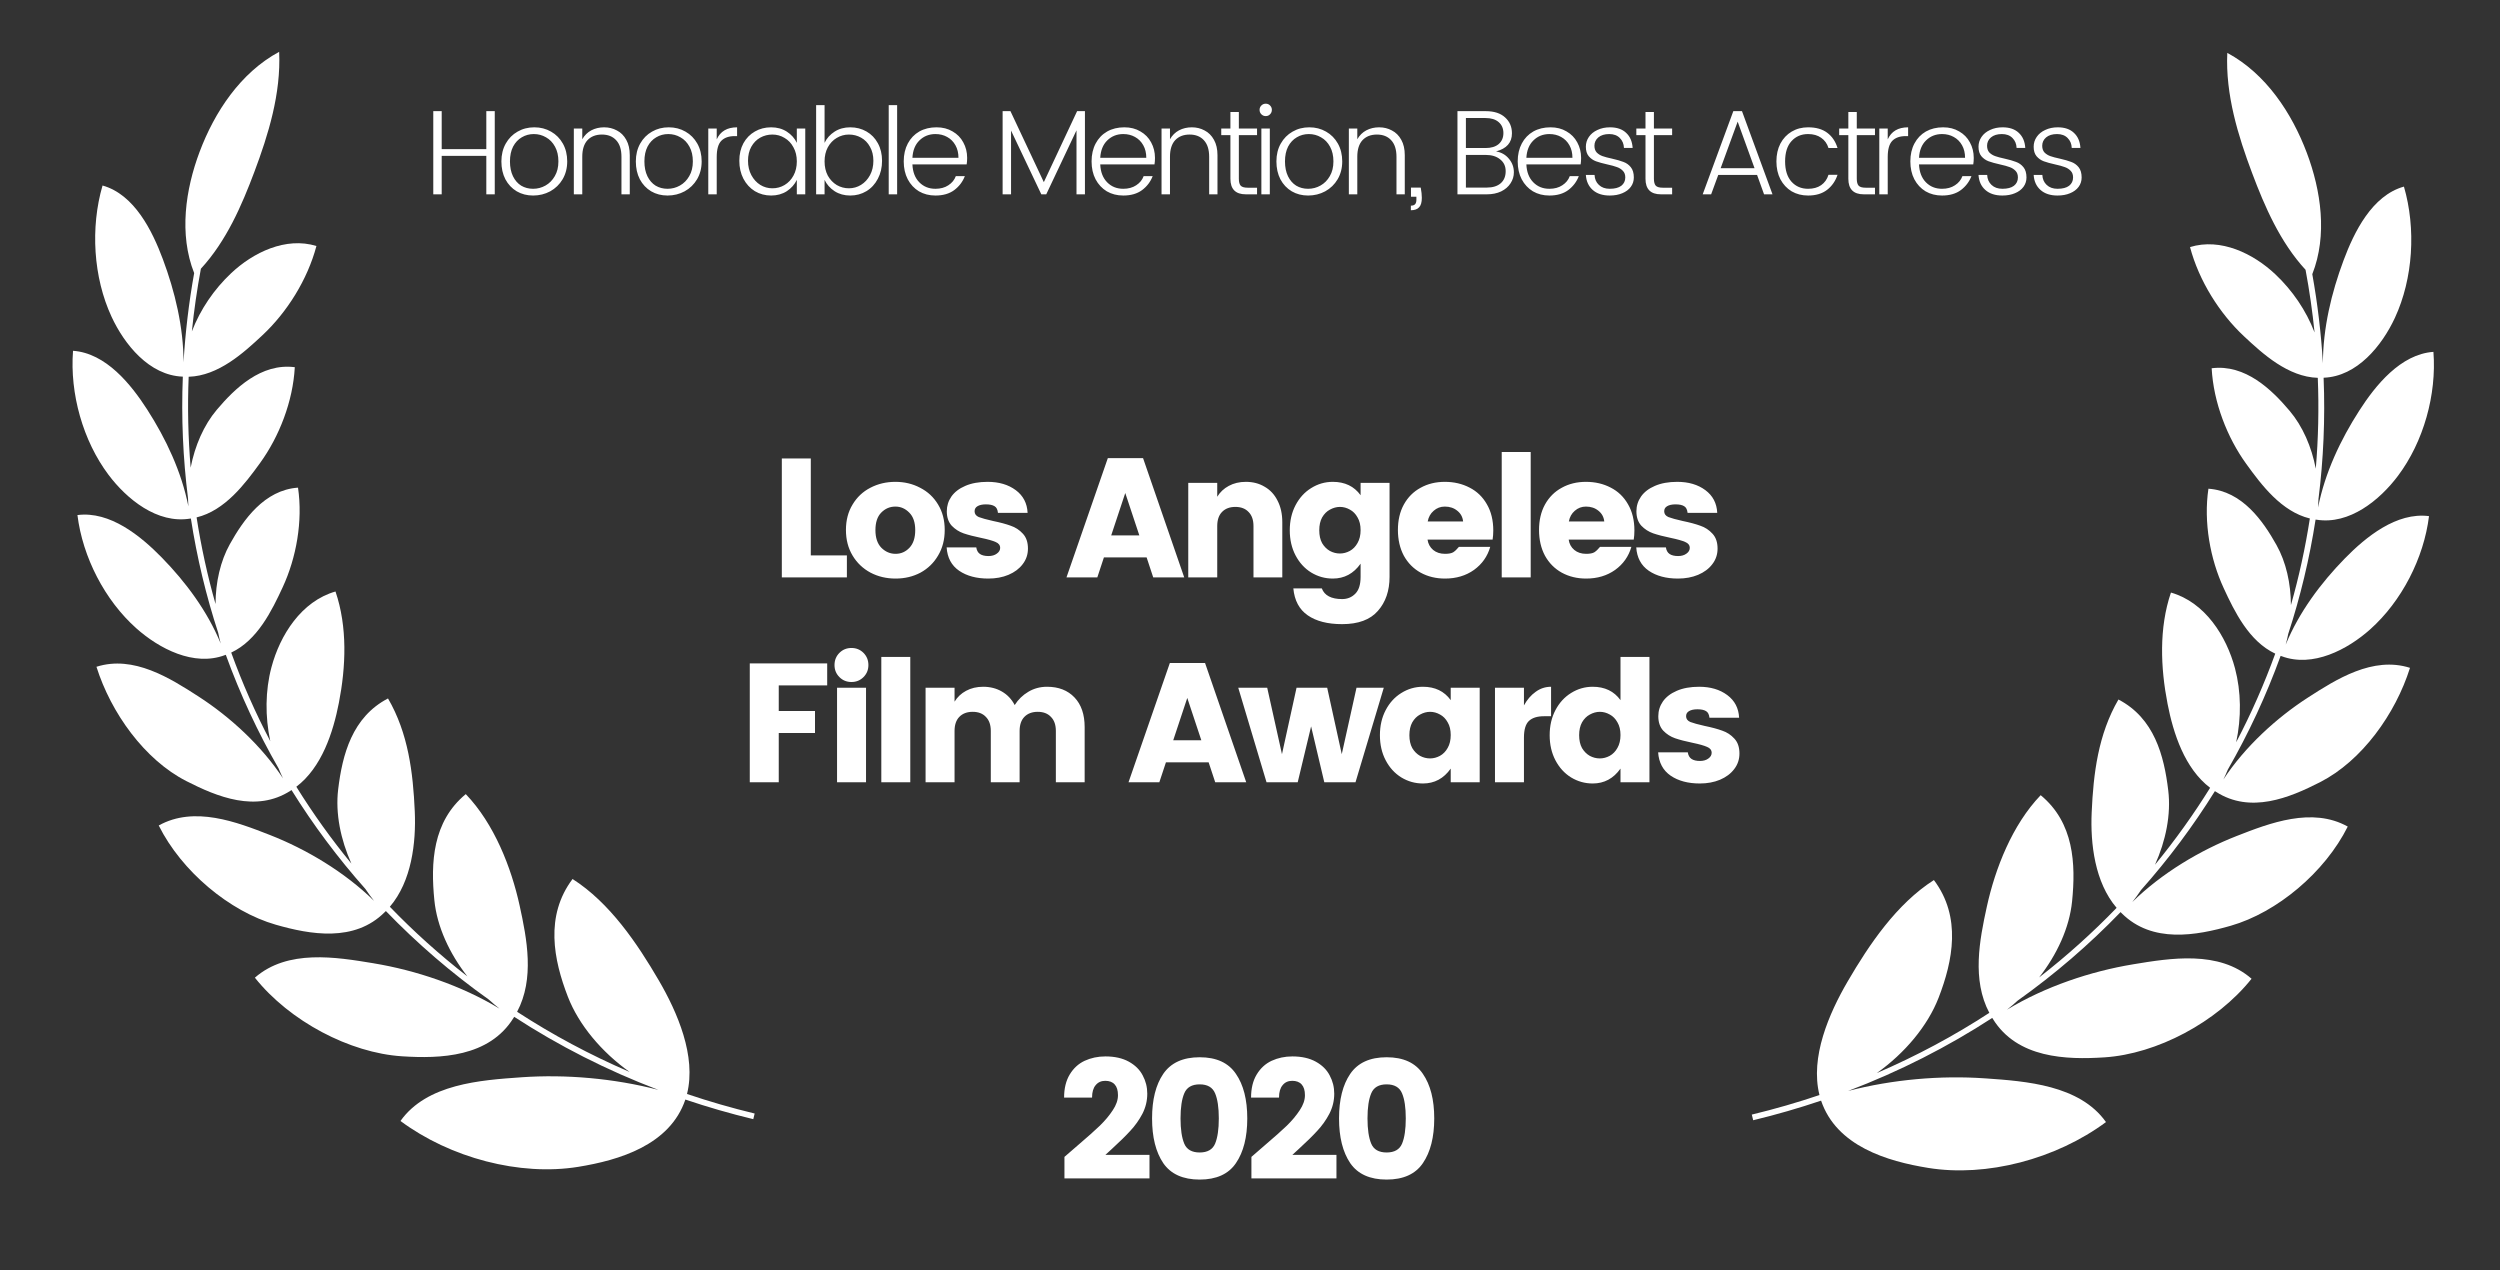 <svg width="122" height="62" viewBox="0 0 122 62" fill="none" xmlns="http://www.w3.org/2000/svg">
<rect x="0" y="0" width="122" height="62" fill="#333333" stroke="none"/>
<path d="M9.475 13.327C8.726 11.428 9.051 9.243 9.742 7.406C10.468 5.474 11.733 3.546 13.623 2.529C13.717 4.566 13.093 6.579 12.411 8.393C11.798 10.026 11.046 11.765 9.803 13.114C9.613 14.137 9.466 15.157 9.363 16.173C9.775 15.1 10.443 14.122 11.276 13.336C12.348 12.324 13.944 11.543 15.442 12.005C15.003 13.656 14.003 15.238 12.819 16.348C11.887 17.222 10.656 18.342 9.207 18.386C9.147 19.88 9.181 21.36 9.304 22.821C9.509 21.752 9.947 20.745 10.58 19.996C11.45 18.966 12.739 17.708 14.386 17.919C14.296 19.59 13.627 21.301 12.696 22.588C11.957 23.61 10.98 24.913 9.594 25.249C9.816 26.684 10.125 28.096 10.518 29.476C10.521 28.419 10.755 27.381 11.22 26.549C11.875 25.375 12.895 23.911 14.543 23.797C14.785 25.436 14.457 27.228 13.797 28.653C13.269 29.792 12.565 31.245 11.283 31.846C11.821 33.332 12.459 34.776 13.19 36.17C12.933 34.968 12.943 33.702 13.247 32.563C13.665 30.993 14.704 29.343 16.372 28.865C16.962 30.598 16.881 32.533 16.538 34.295C16.256 35.746 15.702 37.45 14.461 38.393C15.273 39.699 16.17 40.952 17.149 42.145C16.623 40.975 16.362 39.696 16.502 38.525C16.707 36.819 17.187 34.993 18.935 34.084C19.927 35.789 20.156 37.703 20.241 39.593C20.309 41.122 20.088 43.007 19.024 44.25C20.194 45.463 21.458 46.599 22.807 47.647C21.936 46.533 21.326 45.225 21.197 43.932C21.014 42.105 21.104 40.094 22.73 38.753C24.12 40.202 24.95 42.334 25.357 44.187C25.716 45.825 26.092 47.763 25.235 49.375C26.953 50.493 28.786 51.477 30.724 52.311C29.36 51.342 28.244 50.013 27.712 48.64C27.015 46.841 26.584 44.697 27.941 42.895C29.76 44.056 31.097 46.038 32.151 47.846C33.054 49.397 33.99 51.538 33.526 53.386C34.599 53.749 35.7 54.068 36.827 54.34L36.76 54.615C35.628 54.342 34.523 54.023 33.446 53.658C32.691 55.883 30.218 56.617 28.218 56.942C25.369 57.404 21.976 56.509 19.543 54.704C20.827 52.895 23.447 52.712 25.422 52.573L25.448 52.571C27.612 52.42 29.952 52.622 32.128 53.186C29.614 52.232 27.262 51.032 25.093 49.621L25.061 49.672C23.872 51.594 21.486 51.669 19.613 51.547C17.071 51.382 14.137 49.841 12.438 47.711C14.036 46.313 16.395 46.704 18.224 47.007L18.233 47.009C20.273 47.347 22.503 48.085 24.375 49.221C24.196 49.081 24.022 48.933 23.852 48.778C22.032 47.484 20.354 46.037 18.831 44.459C18.813 44.477 18.795 44.494 18.777 44.511C17.296 45.997 15.138 45.608 13.455 45.125C11.202 44.477 8.865 42.525 7.746 40.284C9.481 39.315 11.555 40.114 13.169 40.746C14.94 41.439 16.814 42.549 18.254 43.963C18.106 43.776 17.964 43.581 17.83 43.379C16.491 41.872 15.286 40.258 14.227 38.556L14.174 38.589C12.498 39.667 10.6 38.886 9.095 38.118C7.055 37.077 5.416 34.789 4.707 32.539C6.517 31.961 8.305 33.096 9.695 33.994C11.216 34.977 12.755 36.378 13.812 37.985C13.735 37.827 13.663 37.665 13.596 37.5C12.58 35.733 11.717 33.878 11.019 31.954L10.983 31.966L10.98 31.968C9.456 32.545 7.76 31.647 6.654 30.663C5.116 29.294 4.033 27.19 3.779 25.135C5.367 24.93 6.864 26.155 7.887 27.2C9.065 28.403 10.122 29.825 10.771 31.404C10.724 31.233 10.683 31.058 10.649 30.882C10.058 29.074 9.61 27.209 9.315 25.303L9.292 25.306L9.284 25.307C7.673 25.575 6.184 24.354 5.294 23.169C4.046 21.506 3.402 19.205 3.564 17.119C5.168 17.231 6.39 18.753 7.182 19.984C8.099 21.409 8.859 23.022 9.193 24.71C9.182 24.575 9.176 24.44 9.174 24.305C8.93 22.365 8.842 20.385 8.922 18.38L8.918 18.38C7.28 18.321 6.07 16.805 5.445 15.46C4.551 13.536 4.407 11.103 5.004 9.053C6.564 9.49 7.435 11.275 7.948 12.649C8.54 14.234 8.954 15.962 8.957 17.68C9.042 16.239 9.214 14.786 9.475 13.327Z" fill="white"/>
<path d="M39.567 27.102H41.328V28.177H38.153V22.373H39.567V27.102ZM43.696 23.514C44.137 23.514 44.539 23.61 44.903 23.803C45.272 23.991 45.565 24.263 45.779 24.622C45.994 24.974 46.102 25.388 46.102 25.862C46.102 26.336 45.994 26.752 45.779 27.11C45.57 27.468 45.283 27.747 44.92 27.945C44.556 28.138 44.151 28.234 43.704 28.234C43.258 28.234 42.85 28.138 42.481 27.945C42.112 27.747 41.819 27.468 41.605 27.11C41.39 26.752 41.282 26.336 41.282 25.862C41.282 25.388 41.39 24.974 41.605 24.622C41.819 24.263 42.109 23.991 42.473 23.803C42.842 23.61 43.25 23.514 43.696 23.514ZM43.696 24.721C43.426 24.721 43.195 24.82 43.002 25.018C42.814 25.211 42.721 25.495 42.721 25.87C42.721 26.245 42.817 26.531 43.01 26.73C43.208 26.928 43.44 27.027 43.704 27.027C43.969 27.027 44.195 26.928 44.382 26.73C44.57 26.531 44.663 26.245 44.663 25.87C44.663 25.495 44.567 25.211 44.374 25.018C44.181 24.82 43.955 24.721 43.696 24.721ZM48.196 23.514C48.747 23.514 49.205 23.649 49.569 23.919C49.932 24.189 50.125 24.558 50.147 25.027H48.7C48.684 24.867 48.629 24.759 48.535 24.704C48.441 24.644 48.301 24.613 48.113 24.613C47.937 24.613 47.799 24.644 47.7 24.704C47.606 24.759 47.56 24.842 47.56 24.952C47.56 25.079 47.628 25.173 47.766 25.233C47.91 25.288 48.141 25.352 48.461 25.424C48.808 25.495 49.094 25.572 49.32 25.655C49.552 25.732 49.75 25.862 49.916 26.044C50.081 26.22 50.164 26.462 50.164 26.771C50.164 27.058 50.078 27.311 49.907 27.532C49.742 27.752 49.511 27.926 49.213 28.052C48.921 28.174 48.593 28.234 48.229 28.234C47.656 28.234 47.182 28.108 46.807 27.854C46.432 27.595 46.229 27.215 46.196 26.713H47.642C47.664 26.862 47.725 26.97 47.824 27.036C47.923 27.102 48.061 27.135 48.237 27.135C48.403 27.135 48.538 27.096 48.642 27.019C48.753 26.942 48.808 26.848 48.808 26.738C48.808 26.606 48.733 26.509 48.585 26.449C48.436 26.383 48.202 26.316 47.882 26.25C47.535 26.179 47.248 26.104 47.022 26.027C46.802 25.95 46.609 25.826 46.444 25.655C46.284 25.479 46.204 25.244 46.204 24.952C46.204 24.688 46.278 24.448 46.427 24.233C46.581 24.013 46.807 23.839 47.105 23.712C47.408 23.58 47.772 23.514 48.196 23.514ZM55.955 27.201H53.871L53.549 28.177H52.044L54.062 22.357H55.781L57.79 28.177H56.277L55.955 27.201ZM55.599 26.126L54.913 24.059L54.227 26.126H55.599ZM60.798 23.514C61.145 23.514 61.451 23.594 61.716 23.754C61.986 23.908 62.196 24.134 62.344 24.431C62.499 24.729 62.576 25.079 62.576 25.481V28.177H61.17V25.672C61.17 25.374 61.09 25.145 60.931 24.985C60.776 24.82 60.561 24.737 60.286 24.737C60.01 24.737 59.792 24.82 59.633 24.985C59.478 25.145 59.401 25.374 59.401 25.672V28.177H57.987V23.564H59.401V24.241C59.539 24.015 59.726 23.839 59.963 23.712C60.206 23.58 60.484 23.514 60.798 23.514ZM65.041 23.514C65.631 23.514 66.083 23.732 66.397 24.167V23.564H67.81V28.152C67.81 28.83 67.62 29.384 67.24 29.813C66.865 30.243 66.284 30.458 65.496 30.458C64.79 30.458 64.231 30.315 63.817 30.028C63.404 29.742 63.17 29.304 63.115 28.714H64.504C64.636 29.061 64.967 29.235 65.496 29.235C65.755 29.235 65.97 29.146 66.141 28.97C66.311 28.799 66.397 28.526 66.397 28.152V27.507C66.055 27.992 65.603 28.234 65.041 28.234C64.661 28.234 64.308 28.135 63.983 27.937C63.663 27.738 63.41 27.46 63.222 27.102C63.035 26.744 62.941 26.336 62.941 25.878C62.941 25.421 63.035 25.013 63.222 24.655C63.41 24.297 63.663 24.018 63.983 23.82C64.308 23.616 64.661 23.514 65.041 23.514ZM65.388 24.737C65.223 24.737 65.06 24.782 64.9 24.87C64.746 24.952 64.619 25.079 64.52 25.25C64.426 25.421 64.38 25.63 64.38 25.878C64.38 26.126 64.426 26.336 64.52 26.507C64.619 26.672 64.746 26.799 64.9 26.887C65.055 26.97 65.217 27.011 65.388 27.011C65.553 27.011 65.713 26.97 65.868 26.887C66.028 26.799 66.154 26.669 66.248 26.498C66.347 26.327 66.397 26.118 66.397 25.87C66.397 25.622 66.347 25.415 66.248 25.25C66.154 25.079 66.03 24.952 65.876 24.87C65.722 24.782 65.559 24.737 65.388 24.737ZM72.872 25.887C72.872 26.046 72.861 26.195 72.839 26.333H69.664C69.692 26.537 69.783 26.705 69.937 26.837C70.091 26.964 70.284 27.027 70.516 27.027C70.692 27.027 70.824 27.003 70.913 26.953C71.001 26.898 71.094 26.81 71.194 26.688H72.723C72.591 27.151 72.326 27.526 71.93 27.813C71.533 28.094 71.061 28.234 70.516 28.234C70.075 28.234 69.678 28.138 69.325 27.945C68.978 27.752 68.705 27.477 68.507 27.118C68.314 26.755 68.218 26.336 68.218 25.862C68.218 25.388 68.314 24.974 68.507 24.622C68.705 24.263 68.978 23.991 69.325 23.803C69.672 23.61 70.067 23.514 70.507 23.514C70.954 23.514 71.356 23.608 71.715 23.795C72.073 23.977 72.354 24.247 72.558 24.605C72.767 24.963 72.872 25.39 72.872 25.887ZM71.4 25.448C71.378 25.233 71.285 25.06 71.119 24.927C70.954 24.79 70.75 24.721 70.507 24.721C70.298 24.721 70.116 24.79 69.962 24.927C69.808 25.06 69.711 25.233 69.672 25.448H71.4ZM74.698 22.059V28.177H73.284V22.059H74.698ZM79.759 25.887C79.759 26.046 79.748 26.195 79.726 26.333H76.552C76.579 26.537 76.67 26.705 76.825 26.837C76.979 26.964 77.172 27.027 77.403 27.027C77.58 27.027 77.712 27.003 77.8 26.953C77.888 26.898 77.982 26.81 78.081 26.688H79.611C79.478 27.151 79.214 27.526 78.817 27.813C78.42 28.094 77.949 28.234 77.403 28.234C76.962 28.234 76.566 28.138 76.213 27.945C75.866 27.752 75.593 27.477 75.394 27.118C75.201 26.755 75.105 26.336 75.105 25.862C75.105 25.388 75.201 24.974 75.394 24.622C75.593 24.263 75.866 23.991 76.213 23.803C76.56 23.61 76.954 23.514 77.395 23.514C77.841 23.514 78.244 23.608 78.602 23.795C78.96 23.977 79.241 24.247 79.445 24.605C79.655 24.963 79.759 25.39 79.759 25.887ZM78.288 25.448C78.266 25.233 78.172 25.06 78.007 24.927C77.841 24.79 77.638 24.721 77.395 24.721C77.186 24.721 77.004 24.79 76.849 24.927C76.695 25.06 76.599 25.233 76.56 25.448H78.288ZM81.85 23.514C82.401 23.514 82.858 23.649 83.222 23.919C83.586 24.189 83.779 24.558 83.801 25.027H82.354C82.337 24.867 82.282 24.759 82.189 24.704C82.095 24.644 81.954 24.613 81.767 24.613C81.591 24.613 81.453 24.644 81.354 24.704C81.26 24.759 81.213 24.842 81.213 24.952C81.213 25.079 81.282 25.173 81.42 25.233C81.563 25.288 81.794 25.352 82.114 25.424C82.461 25.495 82.748 25.572 82.974 25.655C83.205 25.732 83.404 25.862 83.569 26.044C83.734 26.22 83.817 26.462 83.817 26.771C83.817 27.058 83.732 27.311 83.561 27.532C83.396 27.752 83.164 27.926 82.867 28.052C82.574 28.174 82.246 28.234 81.883 28.234C81.309 28.234 80.835 28.108 80.461 27.854C80.086 27.595 79.882 27.215 79.849 26.713H81.296C81.318 26.862 81.378 26.97 81.478 27.036C81.577 27.102 81.715 27.135 81.891 27.135C82.056 27.135 82.191 27.096 82.296 27.019C82.406 26.942 82.461 26.848 82.461 26.738C82.461 26.606 82.387 26.509 82.238 26.449C82.089 26.383 81.855 26.316 81.535 26.25C81.188 26.179 80.902 26.104 80.676 26.027C80.455 25.95 80.262 25.826 80.097 25.655C79.937 25.479 79.857 25.244 79.857 24.952C79.857 24.688 79.932 24.448 80.081 24.233C80.235 24.013 80.461 23.839 80.758 23.712C81.061 23.58 81.425 23.514 81.85 23.514ZM40.367 32.373V33.448H38.003V34.696H39.772V35.771H38.003V38.176H36.589V32.373H40.367ZM40.724 32.456C40.724 32.219 40.804 32.02 40.964 31.86C41.124 31.701 41.319 31.621 41.551 31.621C41.782 31.621 41.978 31.701 42.138 31.86C42.298 32.02 42.378 32.219 42.378 32.456C42.378 32.687 42.298 32.883 42.138 33.043C41.978 33.203 41.782 33.282 41.551 33.282C41.319 33.282 41.124 33.203 40.964 33.043C40.804 32.883 40.724 32.687 40.724 32.456ZM42.262 33.563V38.176H40.848V33.563H42.262ZM44.422 32.059V38.176H43.008V32.059H44.422ZM51.096 33.514C51.658 33.514 52.105 33.688 52.435 34.035C52.766 34.382 52.931 34.864 52.931 35.481V38.176H51.526V35.672C51.526 35.374 51.446 35.145 51.286 34.985C51.132 34.82 50.917 34.737 50.641 34.737C50.366 34.737 50.148 34.82 49.988 34.985C49.834 35.145 49.757 35.374 49.757 35.672V38.176H48.351V35.672C48.351 35.374 48.271 35.145 48.111 34.985C47.957 34.82 47.742 34.737 47.467 34.737C47.191 34.737 46.973 34.82 46.813 34.985C46.659 35.145 46.582 35.374 46.582 35.672V38.176H45.168V33.563H46.582V34.241C46.72 34.015 46.907 33.839 47.144 33.712C47.387 33.58 47.665 33.514 47.979 33.514C48.321 33.514 48.624 33.591 48.889 33.745C49.159 33.9 49.368 34.12 49.517 34.407C49.688 34.137 49.908 33.922 50.178 33.762C50.454 33.596 50.76 33.514 51.096 33.514ZM58.981 37.201H56.898L56.575 38.176H55.071L57.088 32.356H58.807L60.816 38.176H59.303L58.981 37.201ZM58.625 36.126L57.939 34.059L57.253 36.126H58.625ZM67.528 33.563L66.148 38.176H64.626L63.982 35.448L63.328 38.176H61.807L60.427 33.563H61.84L62.56 36.804L63.271 33.563H64.767L65.478 36.804L66.197 33.563H67.528ZM69.44 33.514C70.029 33.514 70.481 33.732 70.795 34.167V33.563H72.209V38.176H70.795V37.507C70.454 37.992 70.002 38.234 69.44 38.234C69.059 38.234 68.707 38.135 68.382 37.937C68.062 37.738 67.808 37.46 67.621 37.102C67.433 36.744 67.34 36.336 67.34 35.878C67.34 35.421 67.433 35.013 67.621 34.655C67.808 34.297 68.062 34.018 68.382 33.82C68.707 33.616 69.059 33.514 69.44 33.514ZM69.787 34.737C69.621 34.737 69.459 34.782 69.299 34.87C69.145 34.952 69.018 35.079 68.919 35.25C68.825 35.421 68.778 35.63 68.778 35.878C68.778 36.126 68.825 36.336 68.919 36.507C69.018 36.672 69.145 36.799 69.299 36.887C69.453 36.969 69.616 37.011 69.787 37.011C69.952 37.011 70.112 36.969 70.266 36.887C70.426 36.799 70.553 36.669 70.647 36.498C70.746 36.327 70.795 36.118 70.795 35.87C70.795 35.622 70.746 35.415 70.647 35.25C70.553 35.079 70.429 34.952 70.275 34.87C70.12 34.782 69.958 34.737 69.787 34.737ZM74.369 34.423C74.523 34.142 74.713 33.922 74.939 33.762C75.165 33.596 75.416 33.514 75.692 33.514V34.952H75.344C75.019 34.952 74.774 35.029 74.609 35.184C74.449 35.338 74.369 35.608 74.369 35.994V38.176H72.955V33.563H74.369V34.423ZM77.724 33.514C78.314 33.514 78.766 33.732 79.08 34.167V32.059H80.493V38.176H79.08V37.507C78.738 37.992 78.286 38.234 77.724 38.234C77.344 38.234 76.991 38.135 76.666 37.937C76.346 37.738 76.093 37.46 75.905 37.102C75.718 36.744 75.624 36.336 75.624 35.878C75.624 35.421 75.718 35.013 75.905 34.655C76.093 34.297 76.346 34.018 76.666 33.82C76.991 33.616 77.344 33.514 77.724 33.514ZM78.071 34.737C77.906 34.737 77.743 34.782 77.583 34.87C77.429 34.952 77.302 35.079 77.203 35.25C77.109 35.421 77.062 35.63 77.062 35.878C77.062 36.126 77.109 36.336 77.203 36.507C77.302 36.672 77.429 36.799 77.583 36.887C77.738 36.969 77.9 37.011 78.071 37.011C78.236 37.011 78.396 36.969 78.551 36.887C78.71 36.799 78.837 36.669 78.931 36.498C79.03 36.327 79.08 36.118 79.08 35.87C79.08 35.622 79.03 35.415 78.931 35.25C78.837 35.079 78.713 34.952 78.559 34.87C78.404 34.782 78.242 34.737 78.071 34.737ZM82.918 33.514C83.469 33.514 83.926 33.649 84.29 33.919C84.654 34.189 84.847 34.558 84.869 35.027H83.422C83.405 34.867 83.35 34.759 83.257 34.704C83.163 34.644 83.022 34.613 82.835 34.613C82.659 34.613 82.521 34.644 82.422 34.704C82.328 34.759 82.281 34.842 82.281 34.952C82.281 35.079 82.35 35.173 82.488 35.233C82.631 35.288 82.862 35.352 83.182 35.424C83.529 35.495 83.816 35.572 84.042 35.655C84.273 35.732 84.472 35.862 84.637 36.044C84.802 36.22 84.885 36.462 84.885 36.771C84.885 37.058 84.8 37.311 84.629 37.532C84.463 37.752 84.232 37.926 83.934 38.053C83.642 38.174 83.314 38.234 82.951 38.234C82.377 38.234 81.903 38.108 81.529 37.854C81.154 37.595 80.95 37.215 80.917 36.713H82.364C82.386 36.862 82.446 36.969 82.546 37.036C82.645 37.102 82.782 37.135 82.959 37.135C83.124 37.135 83.259 37.096 83.364 37.019C83.474 36.942 83.529 36.848 83.529 36.738C83.529 36.606 83.455 36.509 83.306 36.449C83.157 36.383 82.923 36.316 82.603 36.25C82.256 36.179 81.97 36.104 81.744 36.027C81.523 35.95 81.33 35.826 81.165 35.655C81.005 35.479 80.925 35.245 80.925 34.952C80.925 34.688 81 34.448 81.148 34.233C81.303 34.013 81.529 33.839 81.826 33.712C82.129 33.58 82.493 33.514 82.918 33.514Z" fill="white"/>
<path d="M52.623 55.869C53.069 55.488 53.419 55.177 53.672 54.934C53.926 54.686 54.136 54.436 54.301 54.182C54.472 53.929 54.557 53.683 54.557 53.446C54.557 53.215 54.505 53.041 54.4 52.925C54.295 52.804 54.141 52.744 53.937 52.744C53.739 52.744 53.582 52.815 53.466 52.959C53.35 53.096 53.292 53.297 53.292 53.562H51.928C51.928 53.116 52.019 52.741 52.201 52.438C52.383 52.135 52.625 51.911 52.928 51.768C53.237 51.625 53.576 51.553 53.945 51.553C54.397 51.553 54.778 51.639 55.086 51.809C55.395 51.98 55.621 52.203 55.764 52.479C55.913 52.755 55.987 53.052 55.987 53.372C55.987 53.719 55.907 54.047 55.748 54.356C55.588 54.659 55.392 54.934 55.161 55.182C54.935 55.43 54.634 55.725 54.26 56.067C54.254 56.072 54.149 56.169 53.945 56.356H56.095V57.505H51.945V56.456L52.623 55.869ZM56.767 56.761C56.403 56.221 56.221 55.494 56.221 54.579C56.221 53.664 56.403 52.939 56.767 52.405C57.136 51.865 57.729 51.594 58.544 51.594C59.36 51.594 59.95 51.865 60.313 52.405C60.683 52.939 60.867 53.664 60.867 54.579C60.867 55.494 60.683 56.221 60.313 56.761C59.95 57.296 59.36 57.563 58.544 57.563C57.729 57.563 57.136 57.296 56.767 56.761ZM59.297 55.811C59.418 55.519 59.478 55.108 59.478 54.579C59.478 54.05 59.418 53.642 59.297 53.355C59.175 53.063 58.925 52.917 58.544 52.917C58.164 52.917 57.913 53.063 57.792 53.355C57.671 53.642 57.61 54.05 57.61 54.579C57.61 55.108 57.671 55.519 57.792 55.811C57.913 56.097 58.164 56.241 58.544 56.241C58.925 56.241 59.175 56.097 59.297 55.811ZM61.746 55.869C62.193 55.488 62.543 55.177 62.796 54.934C63.05 54.686 63.259 54.436 63.425 54.182C63.596 53.929 63.681 53.683 63.681 53.446C63.681 53.215 63.629 53.041 63.524 52.925C63.419 52.804 63.265 52.744 63.061 52.744C62.862 52.744 62.705 52.815 62.59 52.959C62.474 53.096 62.416 53.297 62.416 53.562H61.052C61.052 53.116 61.143 52.741 61.325 52.438C61.507 52.135 61.749 51.911 62.052 51.768C62.361 51.625 62.7 51.553 63.069 51.553C63.521 51.553 63.901 51.639 64.21 51.809C64.519 51.98 64.745 52.203 64.888 52.479C65.037 52.755 65.111 53.052 65.111 53.372C65.111 53.719 65.031 54.047 64.871 54.356C64.712 54.659 64.516 54.934 64.284 55.182C64.058 55.43 63.758 55.725 63.383 56.067C63.378 56.072 63.273 56.169 63.069 56.356H65.219V57.505H61.069V56.456L61.746 55.869ZM65.891 56.761C65.527 56.221 65.345 55.494 65.345 54.579C65.345 53.664 65.527 52.939 65.891 52.405C66.26 51.865 66.852 51.594 67.668 51.594C68.484 51.594 69.073 51.865 69.437 52.405C69.806 52.939 69.991 53.664 69.991 54.579C69.991 55.494 69.806 56.221 69.437 56.761C69.073 57.296 68.484 57.563 67.668 57.563C66.852 57.563 66.26 57.296 65.891 56.761ZM68.42 55.811C68.542 55.519 68.602 55.108 68.602 54.579C68.602 54.05 68.542 53.642 68.42 53.355C68.299 53.063 68.048 52.917 67.668 52.917C67.288 52.917 67.037 53.063 66.916 53.355C66.794 53.642 66.734 54.05 66.734 54.579C66.734 55.108 66.794 55.519 66.916 55.811C67.037 56.097 67.288 56.241 67.668 56.241C68.048 56.241 68.299 56.097 68.42 55.811Z" fill="white"/>
<path d="M24.144 5.424V9.483H23.732V7.607H21.555V9.483H21.144V5.424H21.555V7.277H23.732V5.424H24.144ZM26.074 6.213C26.376 6.213 26.649 6.283 26.892 6.424C27.135 6.562 27.327 6.756 27.468 7.007C27.609 7.258 27.68 7.548 27.68 7.877C27.68 8.203 27.605 8.493 27.456 8.748C27.307 8.999 27.105 9.195 26.851 9.336C26.596 9.473 26.317 9.542 26.015 9.542C25.717 9.542 25.451 9.473 25.215 9.336C24.98 9.195 24.796 8.999 24.662 8.748C24.533 8.497 24.468 8.207 24.468 7.877C24.468 7.548 24.539 7.258 24.68 7.007C24.821 6.756 25.013 6.562 25.256 6.424C25.5 6.283 25.772 6.213 26.074 6.213ZM26.05 6.542C25.835 6.542 25.639 6.595 25.462 6.701C25.286 6.803 25.145 6.954 25.039 7.154C24.937 7.354 24.886 7.595 24.886 7.877C24.886 8.156 24.935 8.397 25.033 8.601C25.131 8.801 25.264 8.954 25.433 9.06C25.605 9.162 25.799 9.213 26.015 9.213C26.231 9.213 26.433 9.16 26.621 9.054C26.809 8.948 26.96 8.795 27.074 8.595C27.192 8.395 27.25 8.156 27.25 7.877C27.25 7.599 27.196 7.36 27.086 7.16C26.976 6.956 26.829 6.803 26.645 6.701C26.464 6.595 26.266 6.542 26.05 6.542ZM29.48 6.213C29.707 6.213 29.915 6.264 30.103 6.366C30.296 6.464 30.448 6.616 30.562 6.824C30.676 7.028 30.733 7.277 30.733 7.571V9.483H30.327V7.648C30.327 7.295 30.241 7.026 30.068 6.842C29.899 6.658 29.668 6.566 29.374 6.566C29.076 6.566 28.841 6.658 28.668 6.842C28.499 7.026 28.415 7.295 28.415 7.648V9.483H28.003V6.271H28.415V6.795C28.525 6.603 28.672 6.458 28.856 6.36C29.044 6.262 29.252 6.213 29.48 6.213ZM32.635 6.213C32.937 6.213 33.209 6.283 33.453 6.424C33.696 6.562 33.888 6.756 34.029 7.007C34.17 7.258 34.241 7.548 34.241 7.877C34.241 8.203 34.166 8.493 34.017 8.748C33.868 8.999 33.666 9.195 33.411 9.336C33.157 9.473 32.878 9.542 32.576 9.542C32.278 9.542 32.011 9.473 31.776 9.336C31.541 9.195 31.357 8.999 31.223 8.748C31.094 8.497 31.029 8.207 31.029 7.877C31.029 7.548 31.1 7.258 31.241 7.007C31.382 6.756 31.574 6.562 31.817 6.424C32.06 6.283 32.333 6.213 32.635 6.213ZM32.611 6.542C32.396 6.542 32.2 6.595 32.023 6.701C31.847 6.803 31.706 6.954 31.6 7.154C31.498 7.354 31.447 7.595 31.447 7.877C31.447 8.156 31.496 8.397 31.594 8.601C31.692 8.801 31.825 8.954 31.994 9.06C32.166 9.162 32.36 9.213 32.576 9.213C32.792 9.213 32.994 9.16 33.182 9.054C33.37 8.948 33.521 8.795 33.635 8.595C33.753 8.395 33.811 8.156 33.811 7.877C33.811 7.599 33.757 7.36 33.647 7.16C33.537 6.956 33.39 6.803 33.206 6.701C33.025 6.595 32.827 6.542 32.611 6.542ZM34.976 6.801C35.153 6.409 35.484 6.213 35.97 6.213V6.642H35.852C35.57 6.642 35.352 6.718 35.2 6.871C35.05 7.024 34.976 7.287 34.976 7.66V9.483H34.564V6.271H34.976V6.801ZM37.632 6.213C37.922 6.213 38.177 6.283 38.397 6.424C38.616 6.566 38.779 6.748 38.885 6.971V6.271H39.297V9.483H38.885V8.777C38.779 9.001 38.616 9.185 38.397 9.33C38.177 9.471 37.922 9.542 37.632 9.542C37.342 9.542 37.077 9.471 36.838 9.33C36.603 9.185 36.416 8.983 36.279 8.724C36.146 8.466 36.079 8.173 36.079 7.848C36.079 7.522 36.146 7.236 36.279 6.989C36.416 6.742 36.603 6.552 36.838 6.418C37.073 6.281 37.338 6.213 37.632 6.213ZM37.691 6.566C37.479 6.566 37.281 6.616 37.097 6.718C36.916 6.82 36.771 6.969 36.661 7.166C36.556 7.358 36.503 7.585 36.503 7.848C36.503 8.111 36.558 8.344 36.667 8.548C36.777 8.752 36.922 8.911 37.103 9.024C37.283 9.134 37.479 9.189 37.691 9.189C37.907 9.189 38.105 9.136 38.285 9.03C38.469 8.92 38.614 8.767 38.72 8.571C38.83 8.371 38.885 8.14 38.885 7.877C38.885 7.615 38.83 7.385 38.72 7.189C38.614 6.989 38.469 6.836 38.285 6.73C38.105 6.62 37.907 6.566 37.691 6.566ZM41.492 6.213C41.786 6.213 42.05 6.281 42.286 6.418C42.521 6.552 42.705 6.742 42.839 6.989C42.976 7.236 43.044 7.522 43.044 7.848C43.044 8.173 42.976 8.466 42.839 8.724C42.705 8.983 42.519 9.185 42.28 9.33C42.044 9.471 41.782 9.542 41.492 9.542C41.201 9.542 40.947 9.471 40.727 9.33C40.507 9.185 40.344 9.001 40.239 8.777V9.483H39.827V5.13H40.239V6.971C40.344 6.748 40.507 6.566 40.727 6.424C40.947 6.283 41.201 6.213 41.492 6.213ZM41.427 6.566C41.215 6.566 41.017 6.62 40.833 6.73C40.652 6.836 40.507 6.989 40.397 7.189C40.292 7.385 40.239 7.615 40.239 7.877C40.239 8.14 40.292 8.371 40.397 8.571C40.507 8.767 40.652 8.92 40.833 9.03C41.017 9.136 41.215 9.189 41.427 9.189C41.639 9.189 41.835 9.134 42.015 9.024C42.199 8.911 42.346 8.752 42.456 8.548C42.566 8.344 42.621 8.111 42.621 7.848C42.621 7.585 42.566 7.358 42.456 7.166C42.35 6.969 42.205 6.82 42.021 6.718C41.841 6.616 41.642 6.566 41.427 6.566ZM43.78 5.13V9.483H43.369V5.13H43.78ZM47.197 7.707C47.197 7.82 47.189 7.926 47.173 8.024H44.526C44.542 8.393 44.653 8.683 44.861 8.895C45.069 9.107 45.332 9.213 45.649 9.213C45.897 9.213 46.106 9.156 46.279 9.042C46.455 8.928 46.577 8.779 46.644 8.595H47.085C46.979 8.869 46.806 9.097 46.567 9.277C46.328 9.454 46.022 9.542 45.649 9.542C45.347 9.542 45.079 9.473 44.843 9.336C44.612 9.195 44.43 8.999 44.297 8.748C44.167 8.497 44.102 8.207 44.102 7.877C44.102 7.544 44.169 7.252 44.302 7.001C44.436 6.75 44.622 6.556 44.861 6.418C45.104 6.281 45.385 6.213 45.702 6.213C46 6.213 46.261 6.279 46.485 6.413C46.712 6.542 46.887 6.72 47.008 6.948C47.134 7.175 47.197 7.428 47.197 7.707ZM46.773 7.701C46.773 7.466 46.724 7.262 46.626 7.089C46.528 6.913 46.393 6.777 46.22 6.683C46.051 6.589 45.861 6.542 45.649 6.542C45.34 6.542 45.079 6.646 44.867 6.854C44.659 7.058 44.545 7.34 44.526 7.701H46.773ZM52.945 5.424V9.483H52.533V6.36L51.057 9.483H50.816L49.339 6.371V9.483H48.928V5.424H49.31L50.939 8.889L52.563 5.424H52.945ZM56.363 7.707C56.363 7.82 56.355 7.926 56.339 8.024H53.692C53.708 8.393 53.82 8.683 54.028 8.895C54.235 9.107 54.498 9.213 54.816 9.213C55.063 9.213 55.273 9.156 55.445 9.042C55.622 8.928 55.743 8.779 55.81 8.595H56.251C56.145 8.869 55.973 9.097 55.733 9.277C55.494 9.454 55.188 9.542 54.816 9.542C54.514 9.542 54.245 9.473 54.01 9.336C53.779 9.195 53.596 8.999 53.463 8.748C53.333 8.497 53.269 8.207 53.269 7.877C53.269 7.544 53.335 7.252 53.469 7.001C53.602 6.75 53.788 6.556 54.028 6.418C54.271 6.281 54.551 6.213 54.869 6.213C55.167 6.213 55.428 6.279 55.651 6.413C55.879 6.542 56.053 6.72 56.175 6.948C56.3 7.175 56.363 7.428 56.363 7.707ZM55.939 7.701C55.939 7.466 55.89 7.262 55.792 7.089C55.694 6.913 55.559 6.777 55.386 6.683C55.218 6.589 55.028 6.542 54.816 6.542C54.506 6.542 54.245 6.646 54.033 6.854C53.826 7.058 53.712 7.34 53.692 7.701H55.939ZM58.16 6.213C58.387 6.213 58.595 6.264 58.783 6.366C58.975 6.464 59.128 6.616 59.242 6.824C59.356 7.028 59.413 7.277 59.413 7.571V9.483H59.007V7.648C59.007 7.295 58.92 7.026 58.748 6.842C58.579 6.658 58.348 6.566 58.054 6.566C57.756 6.566 57.52 6.658 57.348 6.842C57.179 7.026 57.095 7.295 57.095 7.648V9.483H56.683V6.271H57.095V6.795C57.205 6.603 57.352 6.458 57.536 6.36C57.724 6.262 57.932 6.213 58.16 6.213ZM60.456 6.595V8.724C60.456 8.885 60.487 8.999 60.55 9.066C60.613 9.128 60.725 9.16 60.886 9.16H61.344V9.483H60.797C60.295 9.483 60.044 9.23 60.044 8.724V6.595H59.597V6.271H60.044V5.466H60.456V6.271H61.344V6.595H60.456ZM61.467 5.36C61.467 5.277 61.496 5.207 61.555 5.148C61.614 5.089 61.685 5.06 61.767 5.06C61.853 5.06 61.924 5.089 61.979 5.148C62.038 5.207 62.067 5.277 62.067 5.36C62.067 5.446 62.038 5.518 61.979 5.577C61.924 5.636 61.853 5.666 61.767 5.666C61.685 5.666 61.614 5.636 61.555 5.577C61.496 5.518 61.467 5.446 61.467 5.36ZM61.967 6.271V9.483H61.555V6.271H61.967ZM63.895 6.213C64.197 6.213 64.469 6.283 64.713 6.424C64.956 6.562 65.148 6.756 65.289 7.007C65.43 7.258 65.501 7.548 65.501 7.877C65.501 8.203 65.426 8.493 65.277 8.748C65.128 8.999 64.926 9.195 64.671 9.336C64.416 9.473 64.138 9.542 63.836 9.542C63.538 9.542 63.271 9.473 63.036 9.336C62.801 9.195 62.616 8.999 62.483 8.748C62.354 8.497 62.289 8.207 62.289 7.877C62.289 7.548 62.359 7.258 62.501 7.007C62.642 6.756 62.834 6.562 63.077 6.424C63.32 6.283 63.593 6.213 63.895 6.213ZM63.871 6.542C63.656 6.542 63.459 6.595 63.283 6.701C63.107 6.803 62.965 6.954 62.859 7.154C62.758 7.354 62.707 7.595 62.707 7.877C62.707 8.156 62.756 8.397 62.854 8.601C62.952 8.801 63.085 8.954 63.254 9.06C63.426 9.162 63.62 9.213 63.836 9.213C64.052 9.213 64.254 9.16 64.442 9.054C64.63 8.948 64.781 8.795 64.895 8.595C65.013 8.395 65.071 8.156 65.071 7.877C65.071 7.599 65.016 7.36 64.907 7.16C64.797 6.956 64.65 6.803 64.465 6.701C64.285 6.595 64.087 6.542 63.871 6.542ZM67.301 6.213C67.528 6.213 67.736 6.264 67.924 6.366C68.116 6.464 68.269 6.616 68.383 6.824C68.497 7.028 68.553 7.277 68.553 7.571V9.483H68.148V7.648C68.148 7.295 68.061 7.026 67.889 6.842C67.72 6.658 67.489 6.566 67.195 6.566C66.897 6.566 66.661 6.658 66.489 6.842C66.32 7.026 66.236 7.295 66.236 7.648V9.483H65.824V6.271H66.236V6.795C66.346 6.603 66.493 6.458 66.677 6.36C66.865 6.262 67.073 6.213 67.301 6.213ZM69.332 9.154C69.368 9.346 69.385 9.513 69.385 9.654C69.385 9.873 69.34 10.028 69.25 10.118C69.164 10.213 69.03 10.26 68.85 10.26V10.036C68.944 10.036 69.013 10.013 69.056 9.966C69.099 9.918 69.12 9.846 69.12 9.748V9.601H68.856V9.154H69.332ZM73.007 7.389C73.266 7.432 73.475 7.552 73.636 7.748C73.797 7.94 73.877 8.16 73.877 8.407C73.877 8.603 73.823 8.783 73.713 8.948C73.607 9.113 73.454 9.244 73.254 9.342C73.054 9.436 72.823 9.483 72.56 9.483H71.124V5.424H72.495C72.911 5.424 73.228 5.526 73.448 5.73C73.671 5.93 73.783 6.189 73.783 6.507C73.783 6.958 73.524 7.252 73.007 7.389ZM71.536 7.224H72.495C72.769 7.224 72.983 7.16 73.136 7.03C73.289 6.897 73.366 6.718 73.366 6.495C73.366 6.271 73.289 6.093 73.136 5.96C72.983 5.826 72.769 5.76 72.495 5.76H71.536V7.224ZM72.554 9.154C72.848 9.154 73.075 9.083 73.236 8.942C73.397 8.801 73.477 8.605 73.477 8.354C73.477 8.111 73.387 7.918 73.207 7.777C73.03 7.632 72.795 7.56 72.501 7.56H71.536V9.154H72.554ZM77.158 7.707C77.158 7.82 77.15 7.926 77.135 8.024H74.487C74.503 8.393 74.615 8.683 74.823 8.895C75.031 9.107 75.293 9.213 75.611 9.213C75.858 9.213 76.068 9.156 76.24 9.042C76.417 8.928 76.538 8.779 76.605 8.595H77.046C76.941 8.869 76.768 9.097 76.529 9.277C76.29 9.454 75.984 9.542 75.611 9.542C75.309 9.542 75.04 9.473 74.805 9.336C74.574 9.195 74.391 8.999 74.258 8.748C74.129 8.497 74.064 8.207 74.064 7.877C74.064 7.544 74.131 7.252 74.264 7.001C74.397 6.75 74.584 6.556 74.823 6.418C75.066 6.281 75.346 6.213 75.664 6.213C75.962 6.213 76.223 6.279 76.446 6.413C76.674 6.542 76.848 6.72 76.97 6.948C77.095 7.175 77.158 7.428 77.158 7.707ZM76.735 7.701C76.735 7.466 76.686 7.262 76.588 7.089C76.49 6.913 76.354 6.777 76.182 6.683C76.013 6.589 75.823 6.542 75.611 6.542C75.301 6.542 75.04 6.646 74.829 6.854C74.621 7.058 74.507 7.34 74.487 7.701H76.735ZM78.567 6.213C78.904 6.213 79.167 6.303 79.355 6.483C79.547 6.66 79.653 6.905 79.673 7.218H79.249C79.241 7.022 79.175 6.862 79.049 6.736C78.924 6.607 78.751 6.542 78.531 6.542C78.304 6.542 78.126 6.597 77.996 6.707C77.871 6.816 77.808 6.952 77.808 7.113C77.808 7.25 77.845 7.36 77.92 7.442C77.998 7.52 78.092 7.579 78.202 7.618C78.312 7.658 78.467 7.699 78.667 7.742C78.894 7.793 79.079 7.846 79.22 7.901C79.365 7.952 79.486 8.038 79.584 8.16C79.682 8.281 79.731 8.448 79.731 8.66C79.731 8.832 79.682 8.985 79.584 9.118C79.486 9.252 79.347 9.356 79.167 9.43C78.99 9.505 78.786 9.542 78.555 9.542C78.206 9.542 77.93 9.452 77.726 9.271C77.522 9.091 77.41 8.846 77.39 8.536H77.814C77.822 8.736 77.892 8.899 78.026 9.024C78.159 9.15 78.335 9.213 78.555 9.213C78.802 9.213 78.99 9.164 79.12 9.066C79.249 8.964 79.314 8.828 79.314 8.66C79.314 8.522 79.275 8.415 79.196 8.336C79.118 8.254 79.022 8.193 78.908 8.154C78.794 8.111 78.637 8.067 78.437 8.024C78.21 7.973 78.026 7.922 77.884 7.871C77.747 7.82 77.629 7.738 77.531 7.624C77.437 7.511 77.39 7.356 77.39 7.16C77.39 6.987 77.439 6.828 77.537 6.683C77.635 6.538 77.775 6.424 77.955 6.342C78.135 6.256 78.339 6.213 78.567 6.213ZM80.711 6.595V8.724C80.711 8.885 80.743 8.999 80.805 9.066C80.868 9.128 80.98 9.16 81.141 9.16H81.6V9.483H81.052C80.55 9.483 80.3 9.23 80.3 8.724V6.595H79.853V6.271H80.3V5.466H80.711V6.271H81.6V6.595H80.711ZM85.745 8.536H83.851L83.504 9.483H83.092L84.586 5.424H85.009L86.498 9.483H86.086L85.745 8.536ZM85.621 8.207L84.798 5.936L83.968 8.207H85.621ZM88.236 6.213C88.621 6.213 88.93 6.301 89.166 6.477C89.405 6.654 89.573 6.903 89.672 7.224H89.23C89.164 7.009 89.044 6.842 88.872 6.724C88.703 6.603 88.491 6.542 88.236 6.542C87.903 6.542 87.632 6.658 87.424 6.889C87.217 7.116 87.113 7.446 87.113 7.877C87.113 8.305 87.217 8.634 87.424 8.866C87.632 9.097 87.903 9.213 88.236 9.213C88.491 9.213 88.703 9.154 88.872 9.036C89.044 8.915 89.164 8.746 89.23 8.53H89.672C89.57 8.836 89.399 9.081 89.16 9.266C88.921 9.45 88.613 9.542 88.236 9.542C87.934 9.542 87.666 9.473 87.43 9.336C87.199 9.195 87.017 8.999 86.883 8.748C86.754 8.497 86.689 8.207 86.689 7.877C86.689 7.548 86.754 7.258 86.883 7.007C87.017 6.756 87.199 6.562 87.43 6.424C87.666 6.283 87.934 6.213 88.236 6.213ZM90.611 6.595V8.724C90.611 8.885 90.642 8.999 90.705 9.066C90.767 9.128 90.879 9.16 91.04 9.16H91.499V9.483H90.952C90.45 9.483 90.199 9.23 90.199 8.724V6.595H89.752V6.271H90.199V5.466H90.611V6.271H91.499V6.595H90.611ZM92.121 6.801C92.298 6.409 92.629 6.213 93.116 6.213V6.642H92.998C92.716 6.642 92.498 6.718 92.345 6.871C92.196 7.024 92.121 7.287 92.121 7.66V9.483H91.71V6.271H92.121V6.801ZM96.319 7.707C96.319 7.82 96.311 7.926 96.295 8.024H93.648C93.664 8.393 93.776 8.683 93.983 8.895C94.191 9.107 94.454 9.213 94.772 9.213C95.019 9.213 95.228 9.156 95.401 9.042C95.578 8.928 95.699 8.779 95.766 8.595H96.207C96.101 8.869 95.928 9.097 95.689 9.277C95.45 9.454 95.144 9.542 94.772 9.542C94.47 9.542 94.201 9.473 93.966 9.336C93.734 9.195 93.552 8.999 93.419 8.748C93.289 8.497 93.225 8.207 93.225 7.877C93.225 7.544 93.291 7.252 93.425 7.001C93.558 6.75 93.744 6.556 93.983 6.418C94.227 6.281 94.507 6.213 94.825 6.213C95.123 6.213 95.383 6.279 95.607 6.413C95.834 6.542 96.009 6.72 96.13 6.948C96.256 7.175 96.319 7.428 96.319 7.707ZM95.895 7.701C95.895 7.466 95.846 7.262 95.748 7.089C95.65 6.913 95.515 6.777 95.342 6.683C95.174 6.589 94.983 6.542 94.772 6.542C94.462 6.542 94.201 6.646 93.989 6.854C93.781 7.058 93.668 7.34 93.648 7.701H95.895ZM97.727 6.213C98.065 6.213 98.327 6.303 98.516 6.483C98.708 6.66 98.814 6.905 98.833 7.218H98.41C98.402 7.022 98.335 6.862 98.21 6.736C98.084 6.607 97.912 6.542 97.692 6.542C97.465 6.542 97.286 6.597 97.157 6.707C97.031 6.816 96.969 6.952 96.969 7.113C96.969 7.25 97.006 7.36 97.08 7.442C97.159 7.52 97.253 7.579 97.363 7.618C97.472 7.658 97.627 7.699 97.827 7.742C98.055 7.793 98.239 7.846 98.38 7.901C98.525 7.952 98.647 8.038 98.745 8.16C98.843 8.281 98.892 8.448 98.892 8.66C98.892 8.832 98.843 8.985 98.745 9.118C98.647 9.252 98.508 9.356 98.327 9.43C98.151 9.505 97.947 9.542 97.716 9.542C97.367 9.542 97.09 9.452 96.886 9.271C96.682 9.091 96.57 8.846 96.551 8.536H96.974C96.982 8.736 97.053 8.899 97.186 9.024C97.32 9.15 97.496 9.213 97.716 9.213C97.963 9.213 98.151 9.164 98.28 9.066C98.41 8.964 98.474 8.828 98.474 8.66C98.474 8.522 98.435 8.415 98.357 8.336C98.278 8.254 98.182 8.193 98.069 8.154C97.955 8.111 97.798 8.067 97.598 8.024C97.371 7.973 97.186 7.922 97.045 7.871C96.908 7.82 96.79 7.738 96.692 7.624C96.598 7.511 96.551 7.356 96.551 7.16C96.551 6.987 96.6 6.828 96.698 6.683C96.796 6.538 96.935 6.424 97.116 6.342C97.296 6.256 97.5 6.213 97.727 6.213ZM100.419 6.213C100.756 6.213 101.019 6.303 101.207 6.483C101.399 6.66 101.505 6.905 101.525 7.218H101.101C101.094 7.022 101.027 6.862 100.901 6.736C100.776 6.607 100.603 6.542 100.384 6.542C100.156 6.542 99.978 6.597 99.848 6.707C99.723 6.816 99.66 6.952 99.66 7.113C99.66 7.25 99.697 7.36 99.772 7.442C99.85 7.52 99.945 7.579 100.054 7.618C100.164 7.658 100.319 7.699 100.519 7.742C100.746 7.793 100.931 7.846 101.072 7.901C101.217 7.952 101.339 8.038 101.437 8.16C101.535 8.281 101.584 8.448 101.584 8.66C101.584 8.832 101.535 8.985 101.437 9.118C101.339 9.252 101.199 9.356 101.019 9.43C100.843 9.505 100.639 9.542 100.407 9.542C100.058 9.542 99.782 9.452 99.578 9.271C99.374 9.091 99.262 8.846 99.243 8.536H99.666C99.674 8.736 99.745 8.899 99.878 9.024C100.011 9.15 100.188 9.213 100.407 9.213C100.654 9.213 100.843 9.164 100.972 9.066C101.101 8.964 101.166 8.828 101.166 8.66C101.166 8.522 101.127 8.415 101.048 8.336C100.97 8.254 100.874 8.193 100.76 8.154C100.646 8.111 100.49 8.067 100.29 8.024C100.062 7.973 99.878 7.922 99.737 7.871C99.599 7.82 99.482 7.738 99.384 7.624C99.29 7.511 99.243 7.356 99.243 7.16C99.243 6.987 99.291 6.828 99.39 6.683C99.488 6.538 99.627 6.424 99.807 6.342C99.988 6.256 100.192 6.213 100.419 6.213Z" fill="white"/>
<path d="M112.84 13.379C113.589 11.48 113.264 9.296 112.573 7.459C111.846 5.526 110.582 3.598 108.692 2.581C108.597 4.618 109.221 6.631 109.903 8.445C110.517 10.078 111.268 11.816 112.511 13.166C112.702 14.189 112.848 15.209 112.951 16.224C112.539 15.151 111.872 14.174 111.039 13.388C109.967 12.376 108.371 11.595 106.873 12.057C107.312 13.708 108.312 15.29 109.496 16.4C110.428 17.274 111.659 18.394 113.108 18.438C113.168 19.932 113.134 21.413 113.01 22.873C112.806 21.804 112.368 20.798 111.734 20.049C110.865 19.019 109.575 17.761 107.929 17.971C108.019 19.642 108.688 21.354 109.619 22.64C110.357 23.663 111.334 24.965 112.721 25.302C112.499 26.737 112.19 28.148 111.797 29.528C111.793 28.471 111.56 27.433 111.095 26.601C110.44 25.427 109.42 23.963 107.771 23.849C107.529 25.488 107.857 27.28 108.518 28.705C109.045 29.845 109.75 31.297 111.032 31.898C110.493 33.384 109.856 34.829 109.125 36.223C109.382 35.021 109.371 33.755 109.068 32.615C108.649 31.045 107.611 29.395 105.942 28.917C105.353 30.651 105.434 32.585 105.777 34.347C106.059 35.798 106.613 37.502 107.854 38.445C107.042 39.751 106.144 41.005 105.164 42.199C105.691 41.029 105.952 39.749 105.811 38.577C105.607 36.871 105.127 35.045 103.38 34.136C102.388 35.842 102.157 37.756 102.074 39.646C102.005 41.174 102.226 43.059 103.291 44.303C102.12 45.516 100.857 46.651 99.509 47.699C100.379 46.585 100.989 45.277 101.118 43.984C101.301 42.157 101.212 40.146 99.585 38.805C98.195 40.254 97.365 42.386 96.959 44.239C96.599 45.877 96.224 47.815 97.079 49.427C95.363 50.545 93.529 51.53 91.591 52.364C92.954 51.395 94.071 50.065 94.603 48.692C95.3 46.893 95.731 44.749 94.374 42.947C92.555 44.108 91.218 46.09 90.164 47.898C89.26 49.45 88.325 51.591 88.79 53.438C87.716 53.801 86.615 54.12 85.488 54.392L85.555 54.668C86.686 54.395 87.791 54.075 88.869 53.711C89.624 55.935 92.097 56.67 94.097 56.994C96.946 57.457 100.339 56.561 102.772 54.757C101.487 52.947 98.868 52.764 96.893 52.625L96.867 52.624C94.703 52.472 92.362 52.675 90.186 53.239C92.7 52.284 95.052 51.084 97.222 49.674L97.251 49.721C98.44 51.646 100.828 51.721 102.701 51.599C105.244 51.434 108.178 49.893 109.876 47.763C108.279 46.366 105.92 46.757 104.091 47.059L104.082 47.061C102.042 47.399 99.813 48.137 97.942 49.273C98.12 49.133 98.293 48.985 98.463 48.83C100.283 47.536 101.96 46.089 103.484 44.511C103.505 44.533 103.526 44.553 103.547 44.574C105.029 46.048 107.18 45.659 108.86 45.177C111.114 44.53 113.45 42.578 114.57 40.337C112.834 39.367 110.76 40.166 109.147 40.798C107.374 41.492 105.499 42.603 104.057 44.019C104.206 43.832 104.348 43.636 104.483 43.434C105.822 41.926 107.028 40.311 108.087 38.608L108.133 38.636L108.145 38.643C109.819 39.718 111.717 38.938 113.22 38.17C115.26 37.129 116.9 34.841 117.608 32.591C115.798 32.013 114.01 33.148 112.62 34.046C111.098 35.029 109.558 36.432 108.5 38.04C108.578 37.881 108.651 37.719 108.719 37.554C109.735 35.786 110.597 33.931 111.295 32.006L111.332 32.019L111.338 32.021C112.861 32.596 114.557 31.699 115.662 30.715C117.198 29.346 118.283 27.242 118.536 25.187C116.948 24.982 115.451 26.207 114.428 27.252C113.251 28.456 112.192 29.879 111.542 31.459C111.59 31.287 111.632 31.111 111.666 30.934C112.257 29.126 112.705 27.262 113 25.356L113.045 25.361C114.65 25.621 116.134 24.403 117.021 23.221C118.27 21.558 118.913 19.257 118.751 17.171C117.148 17.283 115.925 18.805 115.134 20.036C114.216 21.462 113.455 23.076 113.122 24.765C113.133 24.629 113.138 24.494 113.141 24.357C113.385 22.417 113.472 20.437 113.392 18.433C115.031 18.375 116.245 16.858 116.87 15.513C117.764 13.588 117.907 11.155 117.312 9.106C115.751 9.542 114.88 11.327 114.367 12.702C113.774 14.286 113.361 16.015 113.358 17.733C113.273 16.291 113.101 14.838 112.84 13.379Z" fill="white"/>
</svg>
